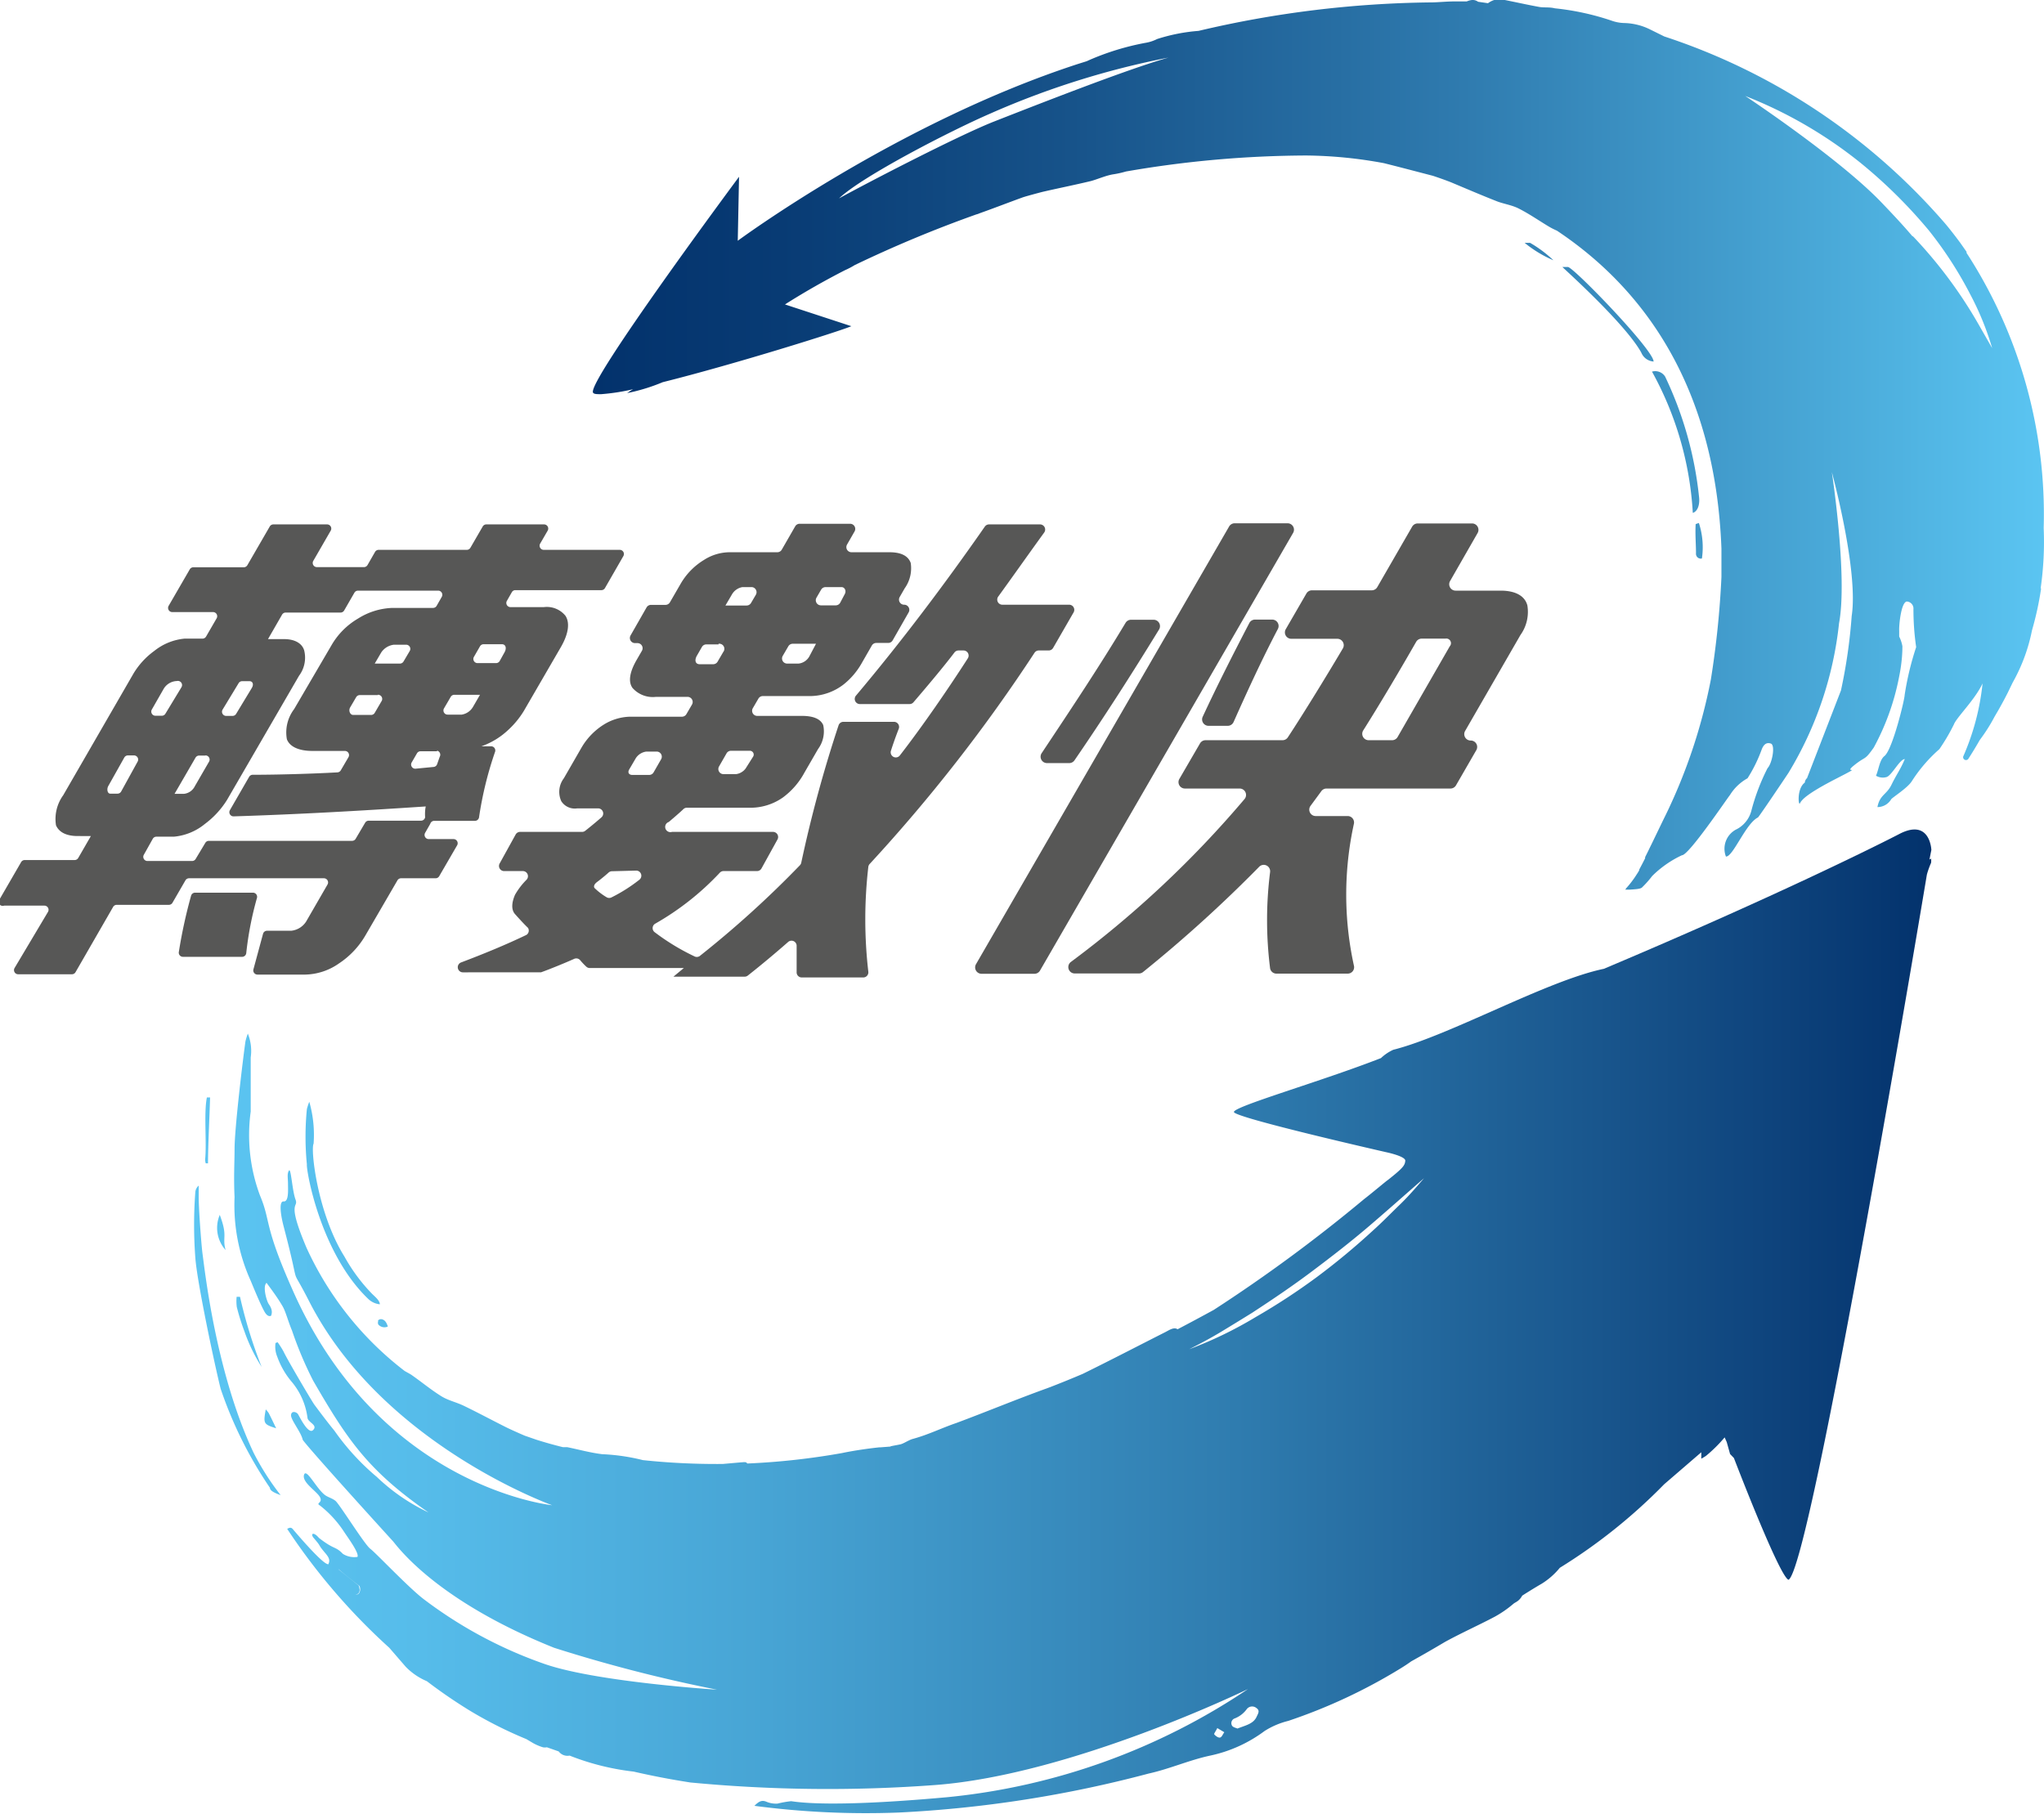<?xml version="1.0" encoding="UTF-8"?>
<svg xmlns="http://www.w3.org/2000/svg" xmlns:xlink="http://www.w3.org/1999/xlink" viewBox="0 0 127.75 113.39">
  <defs>
    <style>.cls-1{fill:#575756;}.cls-2{fill:url(#linear-gradient);}.cls-3{fill:url(#linear-gradient-2);}</style>
    <linearGradient id="linear-gradient" x1="12.09" y1="82.58" x2="120.73" y2="82.58" gradientUnits="userSpaceOnUse">
      <stop offset="0" stop-color="#5bc5f2"></stop>
      <stop offset="0.13" stop-color="#56bcea"></stop>
      <stop offset="0.33" stop-color="#47a4d4"></stop>
      <stop offset="0.6" stop-color="#2f7caf"></stop>
      <stop offset="0.9" stop-color="#0f457e"></stop>
      <stop offset="1" stop-color="#03326c"></stop>
    </linearGradient>
    <linearGradient id="linear-gradient-2" x1="37.05" y1="27.84" x2="127.75" y2="27.84" gradientUnits="userSpaceOnUse">
      <stop offset="0" stop-color="#03326c"></stop>
      <stop offset="0.13" stop-color="#083b74"></stop>
      <stop offset="0.33" stop-color="#17538a"></stop>
      <stop offset="0.6" stop-color="#2f7baf"></stop>
      <stop offset="0.9" stop-color="#4fb2e0"></stop>
      <stop offset="1" stop-color="#5bc5f2"></stop>
    </linearGradient>
  </defs>
  <title>fps_color_tc</title>
  <g id="Layer_2" data-name="Layer 2">
    <g id="logo">
      <path class="cls-1" d="M26.89,51.5l-.32.56a.26.26,0,0,0,.23.39h1.54a.26.26,0,0,1,.23.39l-1.12,1.93a.26.26,0,0,1-.23.13H25.07a.26.26,0,0,0-.23.13l-2,3.44a5.27,5.27,0,0,1-1.65,1.75,3.8,3.8,0,0,1-2.1.7h-3a.26.26,0,0,1-.25-.33l.6-2.22a.26.26,0,0,1,.25-.19H18.2a1.26,1.26,0,0,0,.93-.57l1.34-2.32a.26.26,0,0,0-.23-.39H11.82a.26.26,0,0,0-.23.13l-.81,1.4a.26.26,0,0,1-.23.13H7.3a.26.26,0,0,0-.23.13L4.72,60.77a.26.26,0,0,1-.23.13H1.14a.26.26,0,0,1-.23-.39L3,57a.26.26,0,0,0-.23-.39H.26A.26.26,0,0,1,0,56.17l1.32-2.28a.26.26,0,0,1,.23-.13H4.66a.26.26,0,0,0,.23-.13l.79-1.37H4.86c-.75,0-1.18-.26-1.36-.67a2.53,2.53,0,0,1,.45-1.88l4.4-7.62a4.82,4.82,0,0,1,1.29-1.4,3.56,3.56,0,0,1,1.89-.77h1.12a.26.26,0,0,0,.23-.13l.66-1.14a.26.26,0,0,0-.23-.39H10.77a.26.26,0,0,1-.23-.39l1.32-2.28a.26.26,0,0,1,.23-.13h3.14a.26.26,0,0,0,.23-.13l1.4-2.42a.26.26,0,0,1,.23-.13h3.35a.26.26,0,0,1,.23.39l-1.09,1.89a.26.26,0,0,0,.23.39h2.93a.26.26,0,0,0,.23-.13l.47-.82a.26.26,0,0,1,.23-.13h5.5a.26.26,0,0,0,.23-.13l.77-1.33a.26.26,0,0,1,.23-.13H34a.26.26,0,0,1,.23.39l-.47.81a.26.26,0,0,0,.23.39h4.74a.26.26,0,0,1,.23.39l-1.15,2a.26.26,0,0,1-.23.13H32.18A.26.26,0,0,0,32,37l-.32.56a.26.26,0,0,0,.23.39h2.08a1.5,1.5,0,0,1,1.35.54c.27.41.22,1.08-.28,1.95l-2.32,4a5.51,5.51,0,0,1-1,1.21,4.74,4.74,0,0,1-1.65,1h.6a.26.26,0,0,1,.25.35,22.56,22.56,0,0,0-1,4.09.26.26,0,0,1-.26.22H27.12A.26.26,0,0,0,26.89,51.5ZM8.37,47.22H8a.26.26,0,0,0-.23.13l-1,1.78c-.11.19-.06.48.12.48h.45a.26.26,0,0,0,.23-.13L8.6,47.61A.26.26,0,0,0,8.37,47.22Zm18.24,3.19c-4.2.28-7.92.49-12,.62a.26.26,0,0,1-.24-.39l1.2-2.08a.26.26,0,0,1,.22-.13c1.55,0,3.68-.06,5.3-.15a.26.26,0,0,0,.21-.13l.48-.82a.26.26,0,0,0-.23-.39H19.53c-.85,0-1.42-.26-1.6-.73a2.41,2.41,0,0,1,.45-1.88l2.34-4a4.59,4.59,0,0,1,1.65-1.66A4.28,4.28,0,0,1,24.52,38h2.54a.26.26,0,0,0,.23-.13l.32-.56a.26.26,0,0,0-.23-.39h-5a.26.26,0,0,0-.23.13l-.64,1.11a.26.26,0,0,1-.23.13H17.86a.26.26,0,0,0-.23.13l-.88,1.53h1c.66,0,1.12.25,1.26.7a1.88,1.88,0,0,1-.32,1.59L14.19,50a5.49,5.49,0,0,1-1.38,1.5,3.56,3.56,0,0,1-1.94.8H9.78a.26.26,0,0,0-.23.13l-.56,1a.26.26,0,0,0,.23.39H12a.26.26,0,0,0,.23-.13l.6-1a.26.26,0,0,1,.23-.13H22a.26.26,0,0,0,.23-.13l.59-1a.26.26,0,0,1,.23-.13h3.26a.26.26,0,0,0,.26-.21C26.55,50.77,26.58,50.54,26.61,50.41ZM11.06,42.57h0a1,1,0,0,0-.82.47l-.75,1.31a.26.26,0,0,0,.23.39h.39a.26.26,0,0,0,.23-.13l1-1.65A.26.26,0,0,0,11.06,42.57Zm1.78,4.66h-.39a.26.26,0,0,0-.23.13l-1.31,2.26h.6a.86.86,0,0,0,.67-.48l.88-1.52A.26.26,0,0,0,12.84,47.22ZM11.18,59.49A31.26,31.26,0,0,1,11.94,56a.26.26,0,0,1,.25-.2h3.62a.26.26,0,0,1,.25.33,20.79,20.79,0,0,0-.67,3.45.26.26,0,0,1-.26.23h-3.7A.26.26,0,0,1,11.18,59.49ZM15.74,43c.13-.22.06-.42-.15-.42h-.45a.26.26,0,0,0-.23.13l-1,1.65a.26.26,0,0,0,.23.39h.39a.26.26,0,0,0,.23-.13Zm7.87.45H22.49a.26.26,0,0,0-.23.13l-.37.63c-.13.22,0,.48.18.48h1.12a.26.26,0,0,0,.23-.13l.42-.72A.26.26,0,0,0,23.61,43.43Zm2-2.76a.26.26,0,0,0-.23-.39h-.76a1.11,1.11,0,0,0-.79.48l-.41.7h1.57a.26.26,0,0,0,.23-.13Zm1.68,6.27h-1a.26.26,0,0,0-.23.13l-.33.57a.26.26,0,0,0,.24.39l1.14-.11a.26.26,0,0,0,.21-.17l.16-.46A.26.26,0,0,0,27.34,46.93ZM30,43.43h-1.6a.26.26,0,0,0-.23.13l-.42.72a.26.26,0,0,0,.23.39h.88a1,1,0,0,0,.7-.48Zm1.53-2.65c.15-.26.08-.51-.16-.51H30.23a.26.26,0,0,0-.23.13l-.38.66a.26.26,0,0,0,.23.39H31a.26.26,0,0,0,.23-.13Z"></path>
      <path class="cls-1" d="M49.79,60.76c0-.53,0-1.08,0-1.63a.32.32,0,0,0-.53-.25c-.82.72-1.78,1.52-2.52,2.1a.31.31,0,0,1-.2.07H42.09l.65-.54-5.87,0a.32.32,0,0,1-.21-.07,4.24,4.24,0,0,1-.4-.42.32.32,0,0,0-.38-.08c-.51.23-1.51.64-2.07.84l-.11,0H28.94a.32.32,0,0,1-.12-.62c1.35-.51,2.77-1.09,4.08-1.72A.32.32,0,0,0,33,58c-.27-.26-.56-.58-.81-.86s-.21-.73,0-1.21A4.43,4.43,0,0,1,32.9,55a.32.32,0,0,0-.22-.55H31.51a.32.32,0,0,1-.28-.48l1-1.81a.32.32,0,0,1,.28-.16h3.87a.31.31,0,0,0,.2-.07c.29-.23.66-.53,1-.83a.32.32,0,0,0-.21-.57H36.08a1,1,0,0,1-1-.45,1.4,1.4,0,0,1,.16-1.43l1.1-1.91a4.18,4.18,0,0,1,1.37-1.43,3.25,3.25,0,0,1,1.65-.51h3.26a.32.32,0,0,0,.28-.16l.35-.6a.32.32,0,0,0-.28-.48H41A1.69,1.69,0,0,1,39.53,43c-.25-.35-.22-.92.26-1.75l.33-.57a.32.32,0,0,0-.28-.48h-.15a.32.32,0,0,1-.28-.48l1-1.75a.32.32,0,0,1,.28-.16h.9a.32.32,0,0,0,.28-.16l.7-1.21A4.21,4.21,0,0,1,44,35a3,3,0,0,1,1.58-.48h3a.32.32,0,0,0,.28-.16l.84-1.46a.32.32,0,0,1,.28-.16h3.15a.32.32,0,0,1,.28.48l-.47.82a.32.32,0,0,0,.28.48h2.37q1.09,0,1.33.67a2.16,2.16,0,0,1-.38,1.59l-.31.54a.32.32,0,0,0,.28.48h0a.32.32,0,0,1,.28.48l-1,1.75a.32.32,0,0,1-.28.16h-.74a.32.32,0,0,0-.28.16l-.66,1.15a4.56,4.56,0,0,1-1.1,1.28,3.46,3.46,0,0,1-2.05.73h-3a.32.32,0,0,0-.28.16l-.35.6a.32.32,0,0,0,.28.48h2.79c.72,0,1.16.19,1.33.57a1.86,1.86,0,0,1-.32,1.5l-.85,1.47a4.71,4.71,0,0,1-1.35,1.56,3.53,3.53,0,0,1-2.12.64H42.94a.31.31,0,0,0-.22.08c-.24.23-.58.52-.92.81A.32.32,0,0,0,42,52h6.31a.32.32,0,0,1,.28.48l-1,1.81a.32.32,0,0,1-.28.16H45.22a.31.31,0,0,0-.23.1,17.11,17.11,0,0,1-4.06,3.2.32.32,0,0,0,0,.53,14,14,0,0,0,2.45,1.49.33.33,0,0,0,.34,0A63.65,63.65,0,0,0,50,54.08a.32.32,0,0,0,.08-.16,81.14,81.14,0,0,1,2.33-8.58.32.32,0,0,1,.31-.22h3.15a.32.32,0,0,1,.3.44q-.27.69-.48,1.35a.32.32,0,0,0,.56.3c1.41-1.82,3-4.13,4.24-6.06a.32.32,0,0,0-.27-.49h-.32a.32.32,0,0,0-.25.13c-.65.86-1.71,2.12-2.56,3.11a.32.32,0,0,1-.24.11H53.75a.32.32,0,0,1-.25-.53c2.78-3.3,5.51-6.91,8.05-10.56a.32.32,0,0,1,.26-.14H65a.32.32,0,0,1,.26.51c-1,1.38-2.07,2.9-2.87,4a.32.32,0,0,0,.26.51h4.17a.32.32,0,0,1,.28.48l-1.28,2.22a.32.32,0,0,1-.28.16h-.61a.32.32,0,0,0-.27.14A101.07,101.07,0,0,1,54.36,54a.33.33,0,0,0-.09.19,28.45,28.45,0,0,0,0,6.55.32.32,0,0,1-.32.36H50.12A.32.32,0,0,1,49.79,60.76Zm-11.53-6.3a.32.32,0,0,0-.22.08c-.2.18-.49.42-.72.59s-.21.32-.16.38a4,4,0,0,0,.76.58.32.32,0,0,0,.31,0A10,10,0,0,0,39.95,55a.32.32,0,0,0-.2-.58Zm3.06-7a.32.32,0,0,0-.28-.48H40.4a.92.92,0,0,0-.66.41l-.41.7c-.13.22,0,.35.19.35h1.05a.32.32,0,0,0,.28-.16Zm3.59-7.18h-.76a.32.32,0,0,0-.28.16l-.31.54c-.17.29-.1.54.17.54h.84a.32.32,0,0,0,.28-.16l.35-.6A.32.32,0,0,0,44.91,40.24Zm2.17,7a.24.24,0,0,0-.22-.35H45.69a.32.32,0,0,0-.28.16l-.47.82a.32.32,0,0,0,.28.48H46a.89.89,0,0,0,.6-.35Zm.16-10.1A.32.32,0,0,0,47,36.7H46.4a.94.94,0,0,0-.65.45l-.41.7h1.32a.32.32,0,0,0,.28-.16ZM51,40.24H49.55a.32.32,0,0,0-.28.16l-.35.6a.32.32,0,0,0,.28.48h.71A.88.88,0,0,0,50.6,41Zm1.79-3.09c.13-.22,0-.45-.19-.45h-1a.32.32,0,0,0-.28.16l-.29.5a.32.32,0,0,0,.28.48h.92a.32.32,0,0,0,.28-.16Z"></path>
      <path class="cls-1" d="M61,60.27,76.82,32.91a.4.4,0,0,1,.35-.2h3.3a.4.4,0,0,1,.35.6L65,60.67a.4.4,0,0,1-.35.2h-3.3A.4.4,0,0,1,61,60.27ZM66.83,47.7H65.44a.4.4,0,0,1-.33-.63c1.81-2.72,3.59-5.39,5.24-8.14a.4.4,0,0,1,.34-.19H72.1a.4.4,0,0,1,.34.61c-1.69,2.76-3.44,5.49-5.28,8.17A.4.4,0,0,1,66.83,47.7ZM79.38,60.52a24,24,0,0,1,0-6,.4.4,0,0,0-.68-.34,84.88,84.88,0,0,1-7.26,6.58.4.4,0,0,1-.26.09h-4a.4.4,0,0,1-.25-.72A65,65,0,0,0,77.79,49.94a.4.4,0,0,0-.32-.65H74.06a.4.4,0,0,1-.35-.6L75,46.47a.4.4,0,0,1,.35-.2h4.8a.4.4,0,0,0,.34-.18c1-1.52,2.41-3.82,3.44-5.56a.4.4,0,0,0-.35-.6H80.71a.4.4,0,0,1-.35-.6l1.29-2.23a.4.4,0,0,1,.35-.2h3.73a.4.4,0,0,0,.35-.2l2.18-3.78a.4.4,0,0,1,.35-.2H92a.4.4,0,0,1,.35.6l-1.72,3a.4.4,0,0,0,.35.6h2.81c.91,0,1.51.32,1.67.92a2.48,2.48,0,0,1-.43,1.85l-3.46,6a.4.4,0,0,0,.35.6h0a.4.4,0,0,1,.35.6L91,49.09a.4.4,0,0,1-.35.2H82.9a.4.4,0,0,0-.32.17l-.67.91a.4.4,0,0,0,.32.64h2a.4.4,0,0,1,.39.48,20.68,20.68,0,0,0,0,8.87.4.4,0,0,1-.39.5H79.78A.4.4,0,0,1,79.38,60.52ZM75.17,44.8c.89-1.92,1.9-3.91,2.91-5.85a.4.4,0,0,1,.36-.22h1.07a.4.4,0,0,1,.36.58c-1,1.91-1.91,3.89-2.77,5.82a.4.4,0,0,1-.36.24h-1.2A.4.4,0,0,1,75.17,44.8ZM90.61,40.4a.29.29,0,0,0-.27-.48H88.86a.4.4,0,0,0-.35.2c-1,1.75-2.28,3.91-3.31,5.54a.4.4,0,0,0,.34.61H87a.4.4,0,0,0,.35-.2Z"></path>
      <path class="cls-2" d="M22.39,99.09c.07.06.07.21.09.27,0,.25-.17.36-.35.27a.5.5,0,0,1-.24-.23,1.11,1.11,0,0,0-.5-.52,1.75,1.75,0,0,1-.45-.52.31.31,0,0,1,0-.26.23.23,0,0,1,.22,0C21.58,98.44,22,98.78,22.39,99.09ZM23,81.18a1.22,1.22,0,0,0,.74.35c0-.25-.35-.51-.52-.69a10.92,10.92,0,0,1-1.69-2.29c-1.69-2.7-2.13-6.71-1.93-7.06a7.5,7.5,0,0,0-.27-2.62,4,4,0,0,0-.15.46,17.55,17.55,0,0,0,0,3.45C19.13,73.12,20,78.29,23,81.18Zm-10.1-8.46H13c0-1.12.1-3,.13-4.12h-.2c-.2,1,0,2.85-.11,3.88A.8.8,0,0,0,12.86,72.72Zm10.75,9.84a.25.25,0,0,0,0,.24.51.51,0,0,0,.59.12c-.08-.25-.18-.42-.4-.46A.26.26,0,0,0,23.61,82.56ZM14.8,81.7a13.81,13.81,0,0,0,.48,1.53,10.58,10.58,0,0,0,1.07,2.21A29.87,29.87,0,0,1,15,81.06l-.21,0A2.78,2.78,0,0,0,14.8,81.7Zm-1.06-5.77a2.08,2.08,0,0,0,.36,2.21C13.87,77.29,14.26,77.32,13.73,75.93ZM16.8,88.34a1.54,1.54,0,0,0-.19-.24c-.16.89-.14.93.65,1.18C17.09,88.93,16.95,88.63,16.8,88.34Zm-4.14-9.95c-.07-.5-.26-3-.24-3.71,0-.19,0-.38,0-.57a.6.6,0,0,0-.21.38,27.27,27.27,0,0,0,0,4.15c.11,1.49,1.16,6.47,1.58,8.17A25.53,25.53,0,0,0,16.87,93c0,.21.38.35.67.46a16.31,16.31,0,0,1-1.69-2.65C13.49,85.81,12.8,79.39,12.66,78.39Zm65.87,28.38a.42.42,0,0,0-.61.07,1.69,1.69,0,0,1-.76.58.31.31,0,0,0-.15.46c.07.1.25.13.33.17.5-.2,1-.29,1.2-.74C78.62,107.13,78.77,106.93,78.53,106.77Zm-2.64,1.64c.09.11.26.23.37.2s.17-.22.26-.33l-.44-.26C76,108.2,75.86,108.37,75.89,108.41Zm-54.7-10.3a.23.23,0,0,0-.22,0,.31.31,0,0,0,0,.26,1.75,1.75,0,0,0,.45.52,1.11,1.11,0,0,1,.5.52.5.5,0,0,0,.24.23c.18.08.33,0,.35-.27,0-.06,0-.22-.09-.27C22,98.78,21.58,98.44,21.19,98.11Zm99.5-44.44a.8.8,0,0,1,0,.27,5.31,5.31,0,0,0-.26.73s-7.23,43.43-8.65,44.08c-.58-.22-3.41-7.61-3.41-7.61l-.24-.25-.21-.75-.13-.29A9,9,0,0,1,106.63,91a2.71,2.71,0,0,1-.3.18c0-.17,0-.29,0-.4l-2.32,2A34.39,34.39,0,0,1,97.49,98a4.59,4.59,0,0,1-1.14,1c-.4.23-.8.48-1.21.74-.2.36-.4.39-.55.51a6.88,6.88,0,0,1-1.17.81c-1,.53-2.06,1-3.1,1.57-.69.41-1.4.82-2.12,1.22-.22.16-.45.31-.68.45a34.15,34.15,0,0,1-7,3.27,5,5,0,0,0-1.48.63,8.7,8.7,0,0,1-3.4,1.54c-1.28.27-2.56.84-3.84,1.12a75,75,0,0,1-15.65,2.44,53.09,53.09,0,0,1-9-.42c.26-.25.44-.4.79-.24a1.53,1.53,0,0,0,.66.1,6.11,6.11,0,0,1,.85-.15c2.68.41,8.73-.16,9.76-.25A40.78,40.78,0,0,0,78,105.58s-11,5.36-19.56,6a90.6,90.6,0,0,1-15.3-.16c-.43-.07-1.76-.27-3.54-.68a15.74,15.74,0,0,1-4-1,.68.68,0,0,1-.68-.26h0l-.74-.26a.61.61,0,0,1-.25,0,3.2,3.2,0,0,1-.61-.26l-.42-.25a26.11,26.11,0,0,1-3.47-1.74,31.69,31.69,0,0,1-2.75-1.88,4,4,0,0,1-1.32-.9L24.33,103a39,39,0,0,1-6.38-7.43c.27-.17.33,0,.44.12s1.78,2.11,2.13,2.09c.14-.27,0-.46-.15-.65-.59-.69-.2-.34-.77-1-.22-.27,0-.4.33,0,1,.78,1,.49,1.5,1a1.33,1.33,0,0,0,.91.19c.13-.22-.58-1.18-.83-1.56A6.83,6.83,0,0,0,20,94.11c-.3-.17.19-.15,0-.52s-1.13-.92-1-1.39.74.79,1.28,1.23c.2.16.44.2.68.38s1.82,2.73,2.18,3,2.45,2.49,3.38,3.18A27.39,27.39,0,0,0,34,104c3.23,1.14,10.81,1.62,10.81,1.62A92.69,92.69,0,0,1,34.63,103c-7.48-3-9.84-6.41-10.07-6.66-.91-1-5.27-5.8-5.64-6.34-.1-.48-.76-1.26-.73-1.55s.34-.19.43-.06.64,1.31.95,1-.3-.47-.35-.75a4.37,4.37,0,0,0-.95-2.22,5.05,5.05,0,0,1-.94-1.61,1.62,1.62,0,0,1-.11-.86l.13-.05a5.32,5.32,0,0,1,.37.58c.24.52,1.86,3.26,1.94,3.34.43.58.84,1.12,1.24,1.61a15,15,0,0,0,2.65,2.89,12.16,12.16,0,0,0,3.23,2.22C23,91.92,21.71,90,19.57,86.3a23.35,23.35,0,0,1-1.32-3.13c-.24-.56-.39-1.18-.59-1.52-.29-.5-.66-1-1-1.46-.26.21,0,1.13.14,1.33s.26.45.14.73c-.2.08-.34-.15-.38-.21-.27-.45-.78-1.72-.9-2a11.47,11.47,0,0,1-1-5.21c-.06-1.26,0-2.19,0-3,0-1.3.52-5.6.68-6.73a3.8,3.8,0,0,1,.15-.49,2.9,2.9,0,0,1,.18,1.49c0,.4,0,2.89,0,3.38a10.8,10.8,0,0,0,.58,5.25c.69,1.64.22,1.81,2,5.82C23.7,93,34.51,94.09,34.51,94.09s-10.6-3.78-15.18-12.73c-1.36-2.67-.42-.19-1.6-4.69-.17-.64-.33-1.6,0-1.57S18,74.35,18,74s-.07-.64.06-.83.2,1.25.41,1.81-.59,0,.68,3a20.35,20.35,0,0,0,6.13,7.71v0c.16.1.34.18.49.29.61.43,1.19.91,1.82,1.3.42.26.93.37,1.39.59.91.44,1.8.92,2.7,1.37,0,0,.41.2,1.11.5l.75.26q.79.25,1.64.46l.27,0c.73.15,1.45.35,2.19.44a12.6,12.6,0,0,1,2.54.37,43.6,43.6,0,0,0,5,.24l1.13-.1c.15,0,.32-.06.39.07h.06a44.48,44.48,0,0,0,5.86-.65h0c.76-.16,1.68-.29,2.35-.36l.07,0v0l.65-.05c-.2,0,.4-.09.6-.14s.5-.26.74-.33c1-.27,1.8-.68,2.74-1,1.88-.7,3.78-1.49,5.67-2.17,0,0,.84-.31,2.23-.9,1.73-.85,3.44-1.74,5.16-2.61.27-.14.54-.33.77-.18.73-.38,1.49-.79,2.26-1.21a97.46,97.46,0,0,0,9.39-6.92c.47-.36,1.49-1.22,1.48-1.19,1-.79,1.07-.93,1.1-1.21s-1.16-.53-1.16-.53-9.54-2.17-9.55-2.52,5.43-1.9,9.19-3.37h0a2.81,2.81,0,0,1,.77-.52c3.53-.89,9.59-4.32,13.16-5.06,11.07-4.67,17.65-8,18.47-8.43,1.93-1,2,1,2,1l-.12.6ZM89,73.65c-1.15,1-2.27,2-3.44,3S83.21,78.56,82,79.47s-2.47,1.76-3.74,2.59q-1,.62-1.94,1.19c-.65.39-1.32.75-2,1.09a25,25,0,0,0,4.14-2,40.45,40.45,0,0,0,3.84-2.51,43.82,43.82,0,0,0,3.53-2.93c.57-.51,1.1-1.06,1.65-1.59S88.51,74.22,89,73.65Z"></path>
      <path class="cls-3" d="M106.19,31.06c.06.49-.09.91-.39,1a20.63,20.63,0,0,0-2.55-8.83.73.73,0,0,1,.82.31A22.94,22.94,0,0,1,106.19,31.06Zm-2.84-8.46c0-.72-4.85-5.74-5.34-5.91-.08,0-.19,0-.36,0,.12.13,3.93,3.54,4.93,5.35A.9.9,0,0,0,103.36,22.6Zm-7.73-7.42c-.07,0-.19,0-.33,0a7.47,7.47,0,0,0,1.8,1.09A7.69,7.69,0,0,0,95.63,15.18ZM106,34.59a.3.3,0,0,0,.37.32,4.9,4.9,0,0,0-.19-2.22l-.2.07C105.94,33.37,106,34,106,34.59Zm21.57,2.19A19.68,19.68,0,0,1,127,39.4h0a11,11,0,0,1-1.21,3.27l-.31.64h0l0,0c-.34.67-.63,1.17-.81,1.47a10.6,10.6,0,0,1-.93,1.47h0c-.23.4-.47.8-.73,1.2a.18.18,0,0,1-.31-.16,15.24,15.24,0,0,0,1.21-4.57c-.46,1-1.62,2.12-1.79,2.56a12.19,12.19,0,0,1-.91,1.55,9.35,9.35,0,0,0-1.72,2c-.26.42-1.19,1-1.29,1.13a1,1,0,0,1-.86.49c.15-.78.57-.76.88-1.4s.56-.95.83-1.6c-.31,0-.8,1-1.13,1.12a.84.84,0,0,1-.67-.08c.18-.41.22-1,.54-1.24.51-.45,1.25-3.53,1.25-3.8a18.29,18.29,0,0,1,.72-3,16.34,16.34,0,0,1-.17-2.37.44.44,0,0,0-.42-.48c-.36.06-.49,1.52-.47,1.82,0,0,0,.16,0,.37a2.29,2.29,0,0,1,.2.6c0,.22,0,.92-.21,1.94a15.27,15.27,0,0,1-1.58,4.4c-.61.86-.46.49-1.23,1.11s.74-.12-1.11.83S112.6,50,112.5,50.21s-.21-.92.3-1.29a.42.42,0,0,1,.14-.28l2.12-5.48a33.29,33.29,0,0,0,.67-4.65c.44-2.85-1.24-9-1.24-9s1,6.54.45,9.45a22.63,22.63,0,0,1-3.16,9.35c-.15.23-1.85,2.76-1.91,2.79-.76.37-1.57,2.49-2,2.44a1.36,1.36,0,0,1,.6-1.67,1.82,1.82,0,0,0,1-1.23,13.13,13.13,0,0,1,1-2.62c.29-.3.5-1.44.21-1.54s-.46.08-.57.36a9.12,9.12,0,0,1-.89,1.81,3,3,0,0,0-1.1,1.05c-.17.2-2.58,3.78-3,3.76a6.6,6.6,0,0,0-1.86,1.3,6.31,6.31,0,0,1-.64.72c-.11.1-.5.11-.76.13l-.28,0,.06-.09h0a6.19,6.19,0,0,0,.9-1.29l-.25.47v0l.16-.29,0-.05.18-.34,0,0,.19-.37,0-.07.18-.36.15-.31.06-.12.72-1.49a34.27,34.27,0,0,0,3-8.83,57.16,57.16,0,0,0,.66-6.4c0-.93,0-1.42,0-1.78-.39-10.3-5-16.35-10.28-19.87a5.11,5.11,0,0,1-.46-.23c-.64-.38-1.25-.81-1.92-1.15-.44-.23-1-.3-1.43-.48-.94-.37-1.87-.77-2.8-1.16,0,0-.42-.17-1.14-.41-1-.26-1.91-.5-2.86-.74l-.2-.05a27.72,27.72,0,0,0-4.85-.48,67,67,0,0,0-11.28,1,6,6,0,0,1-.75.17c-.49.07-1,.31-1.45.43-1,.24-2,.44-3,.67,0,0-.4.1-1.07.29l-.16.05c-.91.33-1.81.68-2.71,1a1.18,1.18,0,0,1-.24.08H61a77.33,77.33,0,0,0-7.58,3.16,4.81,4.81,0,0,1-.61.32h0c-1.23.63-2.47,1.33-3.75,2.14l4.15,1.36c-.74.32-7.27,2.37-11.79,3.5a11.65,11.65,0,0,1-2.22.68h0s.22-.16.37-.24a13.2,13.2,0,0,1-2,.31c-.26,0-.44,0-.5-.09-.48-.57,9.12-13.5,9.12-13.5h0l-.08,4s10-7.4,21.32-11.07l.48-.15.2-.09a16.2,16.2,0,0,1,3.47-1.06,2.52,2.52,0,0,0,.74-.24,11.23,11.23,0,0,1,2.59-.51A66,66,0,0,1,89.43.15c.49,0,1-.07,1.63-.06h.61A1.13,1.13,0,0,1,92,0a.58.58,0,0,1,.38.11l0,0L93,.2A1.33,1.33,0,0,1,93.39,0h0a3.21,3.21,0,0,1,.66,0c.71.14,1.42.3,2.13.43.32.06.64,0,1,.09a16.2,16.2,0,0,1,3.54.77,2.52,2.52,0,0,0,.81.15,3.84,3.84,0,0,1,1.64.42l.85.42a39.48,39.48,0,0,1,17.55,11.69s.37.43.94,1.2l.33.47.07.1,0,.07.13.2h0A30,30,0,0,1,127.73,33,20.37,20.37,0,0,1,127.54,36.78Zm-8-22h0a28.47,28.47,0,0,1,4.11,5.53l.83,1.45a17.91,17.91,0,0,0-1.37-3.36,24.15,24.15,0,0,0-2.59-4h0a31.1,31.1,0,0,0-4.23-4.19A27.51,27.51,0,0,0,109.08,6s5.75,3.81,8.44,6.58c.71.74,1.39,1.46,2,2.18h0ZM61.89,7.1c-2.51,1.09-8,3.92-9.45,5.3,1.69-.93,7.4-3.9,9.68-4.8,5.42-2.13,9-3.46,10.91-4A52.36,52.36,0,0,0,61.89,7.1Z"></path>
    </g>
  </g>
</svg>
